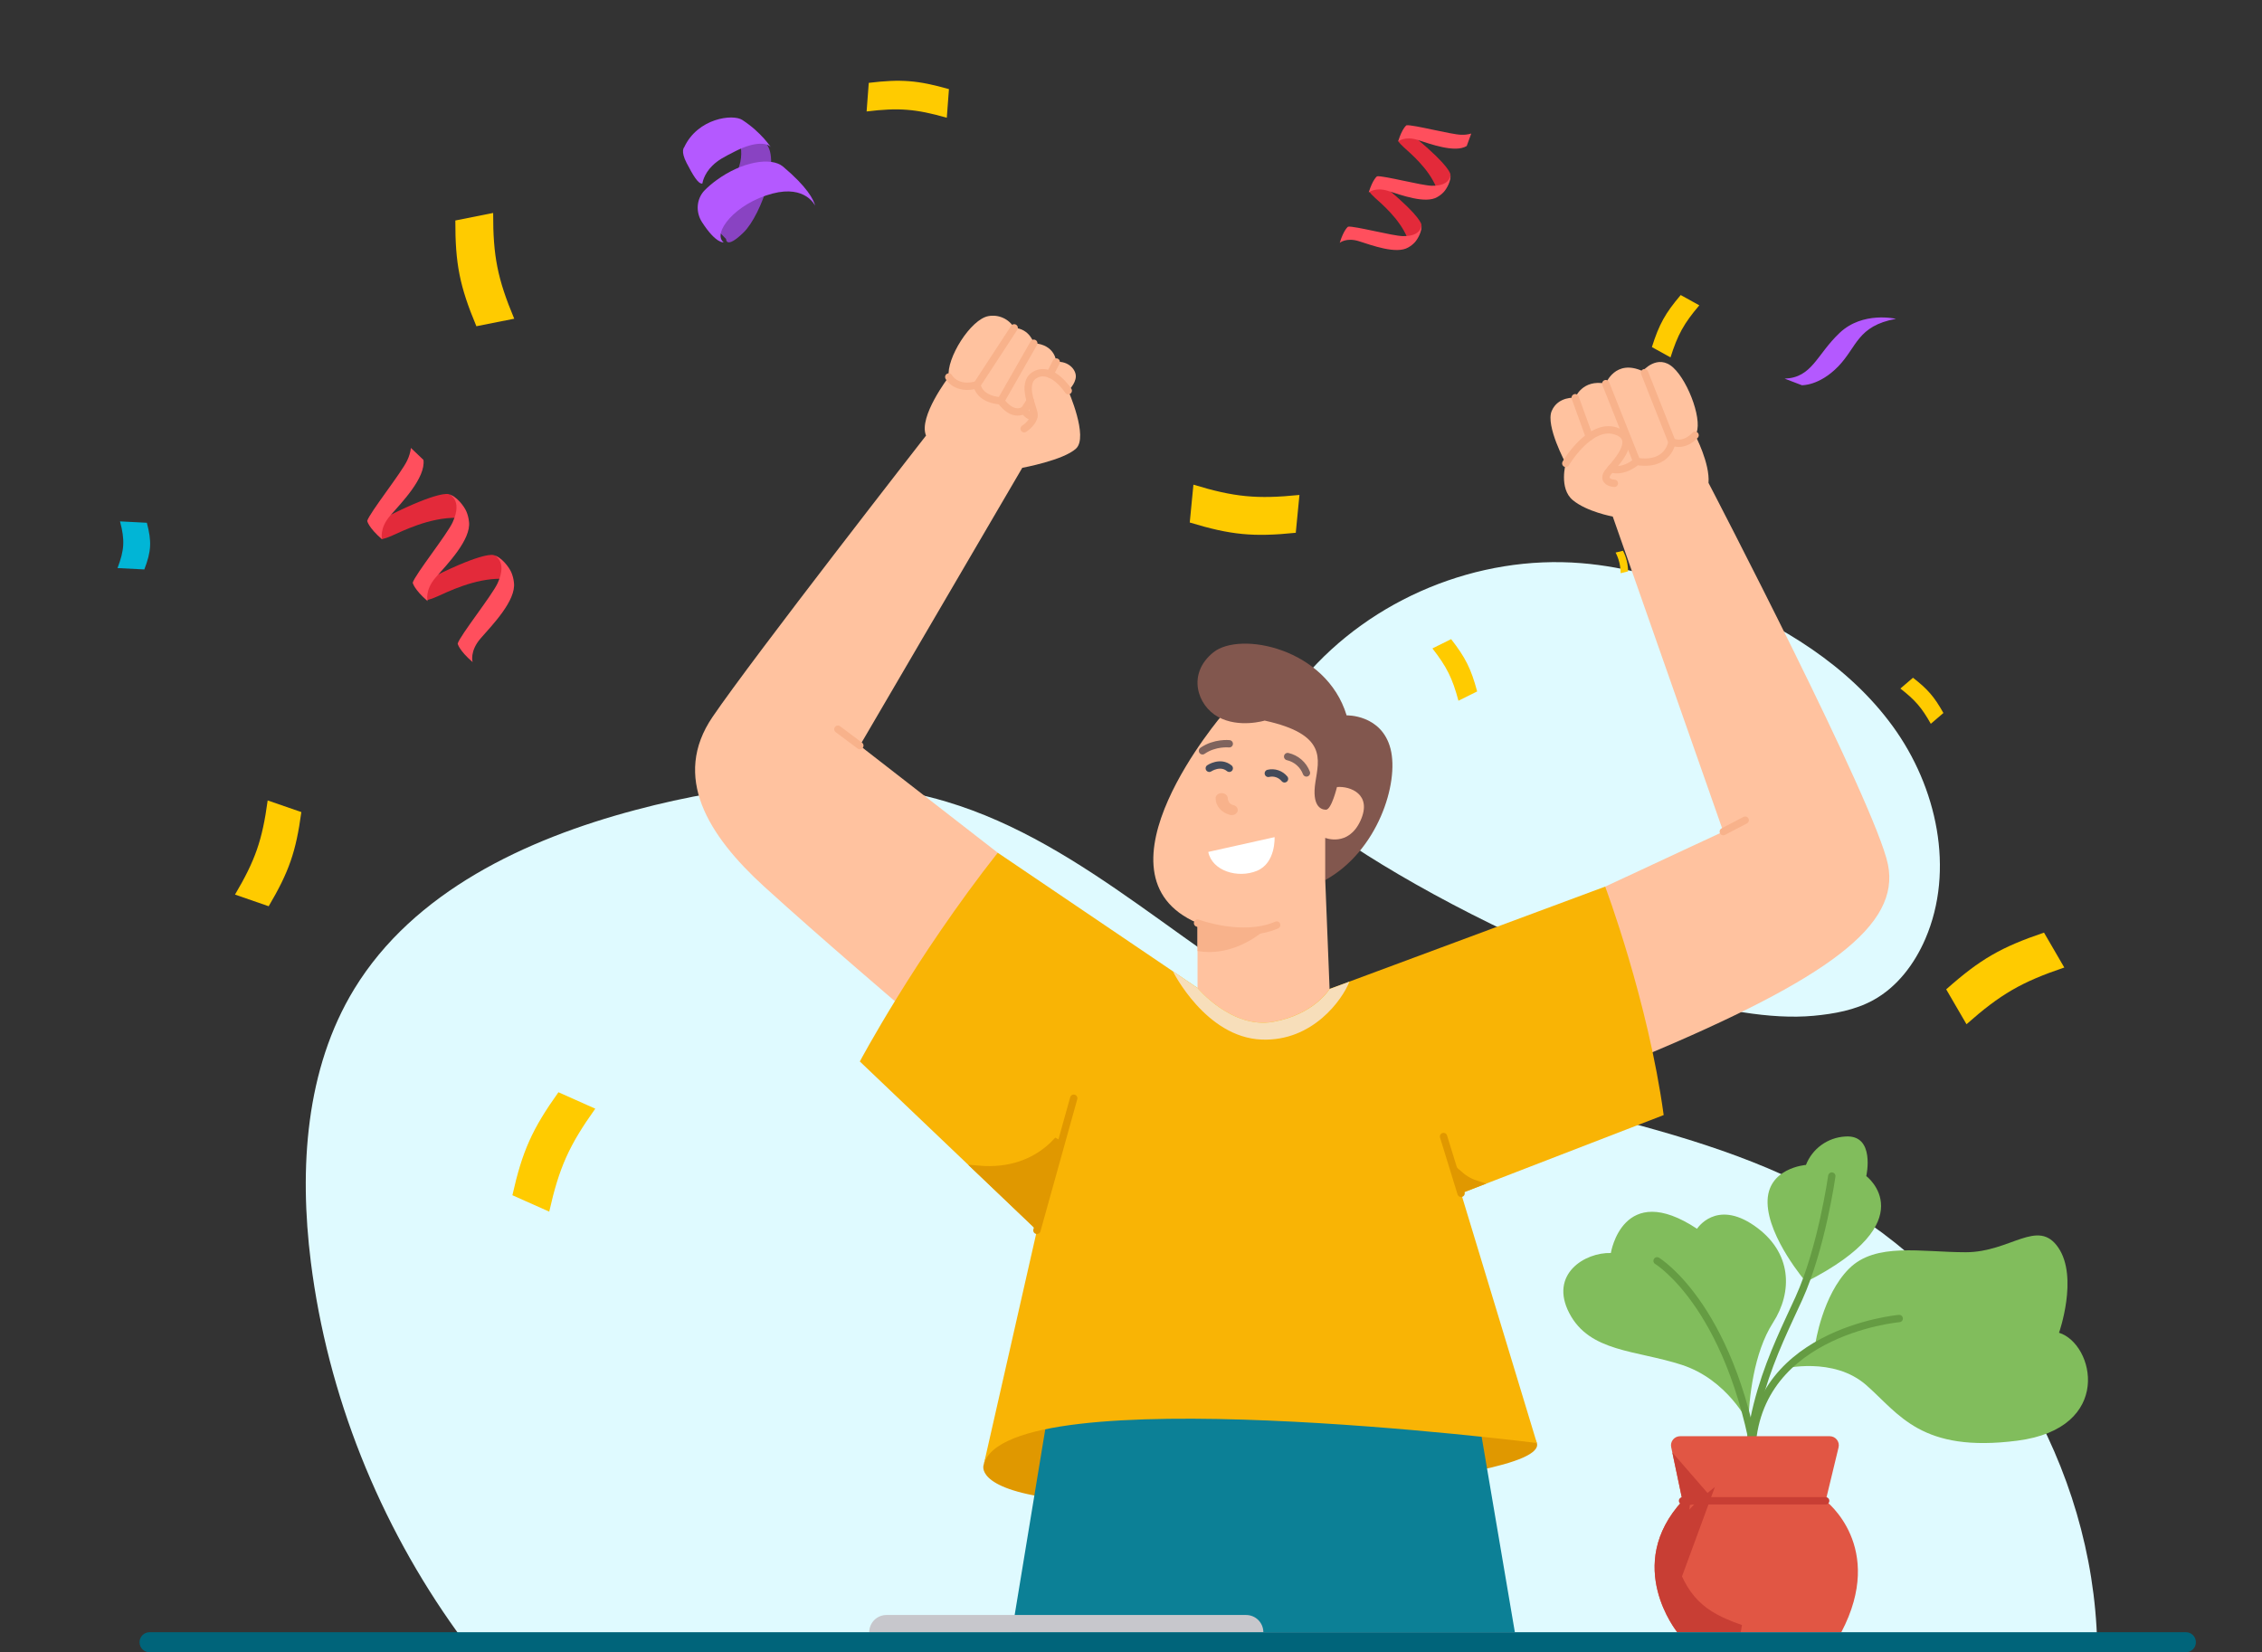 <svg width="308" height="225" viewBox="0 0 308 225" fill="none" xmlns="http://www.w3.org/2000/svg">
<rect x="0" y="0" width="308" height="225" fill="#333333" stroke="none"/>
<g clip-path="url(#clip0_208_3402)">
<path d="M175.914 108.107C173.534 106.302 172.735 102.95 173.322 100.021C173.909 97.093 175.656 94.531 177.595 92.261C186.75 81.517 201.24 75.535 215.325 76.69C221.446 77.189 227.406 78.949 233.1 81.244C242.603 85.07 251.7 90.632 257.72 98.897C263.741 107.161 266.203 118.474 262.157 127.86C260.685 131.272 258.322 134.41 255.063 136.197C252.59 137.553 249.744 138.067 246.935 138.327C223.772 140.461 176.938 113.052 176.021 108.116L175.914 108.107Z" fill="#DFFAFF"/>
<path d="M285.565 224.998H64.301C63.61 224.098 62.933 223.187 62.272 222.266C51.602 207.435 44.599 189.964 42.323 171.842C40.733 159.142 41.575 145.569 48.255 134.645C56.333 121.439 71.527 114.283 86.509 110.304C100.337 106.63 115.164 105.073 128.871 109.171C147.988 114.886 162.308 130.633 180.103 139.644C201.735 150.599 227.644 151.181 248.805 163.024C269.778 174.757 284.076 197.581 285.464 221.534C285.479 221.777 285.49 222.022 285.5 222.266C285.544 223.178 285.567 224.087 285.565 224.998Z" fill="#DFFAFF"/>
<path d="M133.934 199.483C133.934 199.483 132.654 202.677 143.438 204.061C154.222 205.446 210.962 202.13 209.263 196.503C207.564 190.876 166.077 183.796 165.514 183.796C164.95 183.796 136.21 189.049 133.934 199.483Z" fill="#E09800"/>
<path d="M166.578 97.17C166.578 97.17 147.699 119.102 163.06 125.702V141.034L174.047 145.824L181.141 137.2L180.448 119.847C180.448 119.847 185.516 113.566 185.73 113.406C185.943 113.247 188.23 107.497 188.342 106.645C188.454 105.793 187.115 102.44 186.795 102.227C186.475 102.014 178.1 96.105 177.292 95.785C176.483 95.466 168.543 95.785 168.383 95.785C168.223 95.785 166.578 97.17 166.578 97.17Z" fill="#FFC29F"/>
<path d="M172.2 98.128C172.2 98.128 168.714 99.193 165.864 97.629C163.015 96.065 161.596 91.737 165.224 88.827C168.852 85.917 180.586 88.258 183.36 97.416C183.36 97.416 188.125 97.273 189.336 101.958C190.546 106.643 187.557 115.934 180.444 119.844V114.099C180.444 114.099 183.592 115.375 185.246 111.756C186.9 108.137 183.806 107.017 182.045 107.177C182.045 107.177 181.298 110.265 180.544 110.265C179.791 110.265 178.624 109.679 179.104 106.538C179.584 103.397 180.75 99.991 172.2 98.128Z" fill="#82574E"/>
<path d="M135.853 116.12L117.077 101.535L139.196 63.704C139.196 63.704 144.816 62.676 146.522 61.079C148.228 59.481 145.455 53.201 145.455 53.201C145.455 53.201 146.455 52.277 146.487 51.284C146.519 50.291 145.42 49.121 143.819 49.288C143.819 49.288 143.749 46.945 140.762 46.732C140.762 46.732 140.228 44.78 138.094 44.639C137.745 44.05 137.224 43.582 136.602 43.297C135.979 43.012 135.284 42.922 134.61 43.042C132.19 43.433 128.812 48.827 129.186 51.329C129.186 51.329 125.018 56.758 126.091 59.315C126.091 59.315 102.568 89.476 97.019 97.632C91.471 105.788 96.386 113.743 104.055 120.734C111.725 127.725 123.479 137.733 123.479 137.733L135.853 116.12Z" fill="#FFC29F"/>
<path d="M142.896 191.18L137.774 222.266H206.267L200.08 185.856L142.896 191.18Z" fill="#0C8096"/>
<path d="M218.573 120.734L234.647 113.247L219.597 70.341C219.597 70.341 216.077 69.702 214.156 68.105C212.236 66.508 213.196 63.102 213.196 63.102C213.196 63.102 210.427 57.991 211.282 55.968C212.137 53.944 214.483 54.157 214.483 54.157C214.483 54.157 215.443 51.603 218.651 52.242C218.651 52.242 219.932 48.835 223.666 50.538C223.666 50.538 225.694 48.094 227.835 50.061C229.975 52.028 232.003 57.671 230.821 59.268C230.821 59.268 232.848 63.095 232.635 65.757C232.635 65.757 255.359 109.408 257.067 117.712C258.774 126.016 248.957 133.257 223.566 143.904C198.176 154.55 218.573 120.734 218.573 120.734Z" fill="#FFC29F"/>
<path d="M198.943 162.503L209.26 196.503C209.26 196.503 136.925 187.352 133.939 199.482L141.194 167.538L117.077 144.548C117.077 144.548 124.546 130.494 135.853 116.12L159.695 132.259L163.053 134.533C163.053 134.533 167.71 140.139 173.33 139.147C178.95 138.155 181.035 134.671 181.035 134.671L183.732 133.673L218.565 120.734C218.565 120.734 224.4 136.24 226.531 151.847L198.943 162.503Z" fill="#F9B405"/>
<path d="M183.741 133.677C182.792 136.111 178.75 141.829 171.808 141.566C164.162 141.283 159.704 132.266 159.704 132.266L163.061 134.54C163.061 134.54 167.718 140.145 173.339 139.154C178.959 138.162 181.043 134.678 181.043 134.678L183.741 133.677Z" fill="#F7DEBA"/>
<path d="M133.205 159.232C137.667 159.619 140.74 158.178 142.737 156.525C143.248 156.103 143.687 155.668 144.06 155.249L140.929 166.604L133.205 159.232Z" fill="#E09800" stroke="#E09800"/>
<path d="M198.693 159.952C199.265 160.448 199.998 160.932 200.88 161.22L199.265 161.843L198.693 159.952Z" fill="#E09800" stroke="#E09800"/>
<path d="M141.189 167.544L146.202 149.552" stroke="#E09800" stroke-linecap="round" stroke-linejoin="round"/>
<path d="M198.943 162.503L196.558 154.768" stroke="#E09800" stroke-linecap="round" stroke-linejoin="round"/>
<path d="M163.062 125.702C163.062 125.702 167.86 127.442 172.341 126.519C172.341 126.519 168.292 130.422 163.062 129.5V125.702Z" fill="#F8B28B"/>
<path d="M163.062 125.702C163.062 125.702 169.194 127.991 173.835 125.968" stroke="#F8B28B" stroke-linecap="round" stroke-linejoin="round"/>
<path d="M213.203 63.102C213.203 63.102 216.457 57.565 219.977 58.683C223.496 59.801 219.497 63.528 218.91 64.378C218.323 65.228 218.91 65.762 219.817 65.815" stroke="#F8B28B" stroke-linecap="round" stroke-linejoin="round"/>
<path d="M230.806 59.269C230.806 59.269 229.418 60.919 227.66 60.174C227.66 60.174 227.233 63.528 222.858 62.836C222.858 62.836 221.214 64.386 219.342 63.851" stroke="#F8B28B" stroke-linecap="round" stroke-linejoin="round"/>
<path d="M216.415 59.498L214.483 54.159" stroke="#F8B28B" stroke-linecap="round" stroke-linejoin="round"/>
<path d="M222.858 62.836L218.643 52.242" stroke="#F8B28B" stroke-linecap="round" stroke-linejoin="round"/>
<path d="M227.658 60.173L223.925 50.752" stroke="#F8B28B" stroke-linecap="round" stroke-linejoin="round"/>
<path d="M234.647 113.247L237.633 111.686" stroke="#F8B28B" stroke-linecap="round" stroke-linejoin="round"/>
<path d="M145.455 53.201C145.455 53.201 143.384 49.998 141.18 50.921C138.976 51.845 140.477 54.974 140.762 56.181C141.047 57.387 139.455 58.382 139.455 58.382" stroke="#F8B28B" stroke-linecap="round" stroke-linejoin="round"/>
<path d="M129.186 51.337C129.186 51.337 130.2 53.201 133.021 52.402C133.021 52.402 133.234 54.37 136.274 54.583C136.274 54.583 137.712 56.819 139.441 55.861C139.441 55.861 139.962 56.766 140.755 56.739" stroke="#F8B28B" stroke-linecap="round" stroke-linejoin="round"/>
<path d="M133.026 52.402L138.094 44.647" stroke="#F8B28B" stroke-linecap="round" stroke-linejoin="round"/>
<path d="M136.28 54.585L140.762 46.742" stroke="#F8B28B" stroke-linecap="round" stroke-linejoin="round"/>
<path d="M139.453 55.863L140.28 54.585" stroke="#F8B28B" stroke-linecap="round" stroke-linejoin="round"/>
<path d="M142.968 50.959L143.82 49.297" stroke="#F8B28B" stroke-linecap="round" stroke-linejoin="round"/>
<path d="M117.077 101.535L114.089 99.299" stroke="#F8B28B" stroke-linecap="round" stroke-linejoin="round"/>
<path d="M164.66 104.623C164.66 104.623 166.161 103.612 167.38 104.623" stroke="#434A59" stroke-linecap="round" stroke-linejoin="round"/>
<path d="M172.697 105.314C173.097 105.219 173.517 105.238 173.907 105.37C174.297 105.502 174.642 105.741 174.902 106.059" stroke="#434A59" stroke-linecap="round" stroke-linejoin="round"/>
<path d="M167.38 101.286C167.38 101.286 165.417 101.071 163.735 102.244" stroke="#7F635D" stroke-linecap="round" stroke-linejoin="round"/>
<path d="M175.329 103.026C175.907 103.159 176.443 103.431 176.889 103.82C177.336 104.209 177.679 104.702 177.888 105.256" stroke="#7F635D" stroke-linecap="round" stroke-linejoin="round"/>
<path d="M118.357 222.266H172.021C172.021 221.645 171.774 221.049 171.334 220.61C170.894 220.171 170.296 219.924 169.674 219.924H120.705C120.082 219.924 119.485 220.171 119.045 220.61C118.604 221.049 118.357 221.645 118.357 222.266Z" fill="#C7C7CC"/>
<path d="M242.822 186.389C242.822 186.389 249.637 184.685 254.119 188.623C258.601 192.561 261.587 197.885 274.71 196.183C287.833 194.481 285.165 182.981 280.363 181.49C280.363 181.49 283.031 173.932 280.257 169.885C277.482 165.839 273.754 170.524 267.667 170.524C261.58 170.524 255.398 169.14 251.771 172.761C248.145 176.381 247.183 182.981 247.183 182.981L242.822 186.389Z" fill="#81BD5C"/>
<path d="M245.903 174.571C245.903 174.571 240.783 168.608 240.676 163.818C240.569 159.028 245.903 158.635 245.903 158.635C246.328 157.548 247.056 156.606 248.002 155.921C248.948 155.235 250.071 154.835 251.238 154.768C255.406 154.449 254.119 160.152 254.119 160.152C254.119 160.152 262.227 166.267 245.903 174.571Z" fill="#81BD5C"/>
<path d="M238.053 193.742C238.053 193.742 235.219 187.878 228.983 185.856C222.748 183.835 216.457 184.152 213.683 178.828C210.909 173.504 215.817 170.524 219.338 170.631C219.338 170.631 220.939 160.623 231.074 167.33C231.074 167.33 233.635 163.285 238.862 166.904C244.089 170.523 244.089 175.955 241.423 180.106C238.757 184.257 238.16 190.475 238.053 193.742Z" fill="#81BD5C"/>
<path d="M238.542 199.482C237.581 181.384 258.599 179.552 258.599 179.552" stroke="#659C43" stroke-linecap="round" stroke-linejoin="round"/>
<path d="M225.632 171.696C225.632 171.696 236.408 178.184 239.609 202.038" stroke="#659C43" stroke-linecap="round" stroke-linejoin="round"/>
<path d="M249.424 160.152C249.424 160.152 248.037 169.992 244.942 176.805C241.848 183.618 236.451 193.628 238.51 206.617" stroke="#659C43" stroke-linecap="round" stroke-linejoin="round"/>
<path d="M250.721 222.266H228.38C228.38 222.266 220.982 213.171 229.09 204.374L227.553 197.065C227.515 196.886 227.518 196.7 227.561 196.522C227.604 196.344 227.687 196.178 227.802 196.036C227.918 195.893 228.064 195.779 228.23 195.7C228.395 195.621 228.576 195.58 228.76 195.579H249.144C249.331 195.579 249.515 195.622 249.683 195.703C249.851 195.785 249.999 195.903 250.114 196.05C250.229 196.196 250.31 196.367 250.35 196.55C250.389 196.732 250.387 196.921 250.343 197.102L248.587 204.377C248.587 204.377 256.838 210.625 250.721 222.266Z" fill="#E15644"/>
<path d="M229.641 204.523L229.466 204.713C225.546 208.966 225.385 213.257 226.188 216.499C226.592 218.129 227.242 219.497 227.793 220.459C228.068 220.939 228.317 221.316 228.495 221.571C228.549 221.647 228.596 221.713 228.635 221.766H237.027C235.354 221.184 233.954 220.577 232.766 219.821C230.887 218.624 229.559 217.066 228.483 214.702L229.641 204.523ZM229.641 204.523L229.588 204.271L228.601 199.579L232.423 203.983M229.641 204.523L232.423 203.983M232.423 203.983C232.251 204.119 232.036 204.295 231.795 204.508C231.177 205.053 230.377 205.844 229.659 206.827C228.228 208.785 227.065 211.591 228.483 214.702L232.423 203.983Z" fill="#C83E34" stroke="#C83E34"/>
<path d="M229.098 204.374H248.587" stroke="#C83E34" stroke-linecap="round" stroke-linejoin="round"/>
<path d="M297.634 222.268H20.366C19.612 222.268 19 222.88 19 223.634C19 224.388 19.612 225 20.366 225H297.634C298.388 225 299 224.388 299 223.634C299 222.88 298.388 222.268 297.634 222.268Z" fill="#00647A"/>
<path d="M166.812 108.123C166.673 108.04 166.506 107.996 166.336 108C166.228 108.001 166.121 108.019 166.022 108.055C165.922 108.091 165.832 108.142 165.757 108.207C165.681 108.272 165.622 108.349 165.582 108.434C165.542 108.519 165.522 108.609 165.523 108.7C165.519 109.209 165.709 109.707 166.067 110.117C166.424 110.528 166.929 110.83 167.506 110.979C167.719 111.024 167.944 110.996 168.132 110.901C168.32 110.806 168.455 110.652 168.509 110.473C168.562 110.294 168.529 110.104 168.417 109.945C168.305 109.786 168.122 109.672 167.91 109.627C167.221 109.48 167.176 108.761 167.176 108.681C167.171 108.571 167.135 108.463 167.072 108.366C167.009 108.269 166.92 108.186 166.812 108.123Z" fill="#F8B28B"/>
<path d="M164.52 116.012L173.549 114C173.549 114 173.741 117.522 171.139 118.588C168.537 119.655 165.042 118.598 164.52 116.012Z" fill="white"/>
</g>
<path d="M100.365 18.477C100.365 18.477 102.229 21.589 99.183 25.231C96.137 28.873 97.168 30.787 97.168 30.787L98.867 32.553C98.867 32.553 98.827 34.016 101.252 31.649C103.678 29.281 106.774 20.632 103.742 19.108C99.666 17.061 100.365 18.477 100.365 18.477Z" fill="#8943C2"/>
<path d="M105 20.109C105 20.109 103.719 18.055 101.068 16.331C99.778 15.489 95.001 16.088 93.159 20.059C93.159 20.059 92.634 20.543 93.492 22.195C94.349 23.847 95.082 25.102 95.637 24.994C95.637 24.994 95.79 23.739 97.007 22.552C97.775 21.803 98.446 21.444 100.141 20.585C102.875 19.195 104.584 19.445 105 20.109Z" fill="#B459FF"/>
<path d="M98.539 32.995C98.539 32.995 97.512 33.237 95.584 30.247C94.699 28.874 94.814 27.061 95.969 25.889C96.457 25.404 96.983 24.956 97.543 24.549C101.005 22.005 105.003 21.326 106.623 22.689C109.919 25.463 110.772 27.157 111 28.027C111 28.027 109.715 25.179 105.213 26.35C100.078 27.685 96.933 31.797 98.539 32.995Z" fill="#B459FF"/>
<path d="M245.345 52.457C245.345 52.457 247.704 52.565 250.287 49.908C252.87 47.252 252.88 44.386 258.155 43.417C258.155 43.417 253.657 42.34 250.494 45.326C247.331 48.312 246.757 51.426 243 51.56L245.345 52.457Z" fill="#B459FF"/>
<path d="M68.297 78.813C68.297 78.813 69.69 76.708 67.201 75.586C67.201 75.586 65.936 75.087 59.09 78.513L57.778 81.18L58.111 81.709C57.904 81.692 58.142 81.841 59.543 81.224C60.836 80.655 64.61 78.745 68.297 78.813Z" fill="#E32A3A"/>
<path d="M62.319 87.646C62.319 87.646 62.473 88.537 64.351 90.16C64.351 90.16 63.909 88.692 65.455 86.921C67.002 85.149 70.296 81.779 69.979 79.335C69.931 78.847 69.808 78.37 69.615 77.921C69.314 77.237 68.294 75.851 67.201 75.581C67.201 75.581 69.203 76.252 67.756 79.418C66.998 81.075 62.629 86.552 62.319 87.646Z" fill="#FF4F5D"/>
<path d="M62.176 70.516C62.176 70.516 63.569 68.412 61.079 67.289C61.079 67.289 59.815 66.79 52.969 70.216L51.602 71.928L51.987 73.414C51.78 73.398 52.018 73.546 53.418 72.927C54.715 72.359 58.49 70.443 62.176 70.516Z" fill="#E32A3A"/>
<path d="M56.197 79.349C56.197 79.349 56.351 80.241 58.229 81.863C58.229 81.863 57.787 80.396 59.334 78.624C60.882 76.853 64.174 73.483 63.858 71.039C63.809 70.55 63.686 70.073 63.493 69.623C63.192 68.94 62.172 67.553 61.079 67.285C61.079 67.285 63.081 67.956 61.634 71.122C60.877 72.78 56.508 78.256 56.197 79.349Z" fill="#FF4F5D"/>
<path d="M50 70.938C50 70.938 50.154 71.829 52.032 73.452C52.032 73.452 51.59 71.985 53.136 70.214C54.682 68.444 57.977 65.071 57.659 62.629L55.953 61C55.877 61.594 55.705 62.171 55.444 62.708C54.678 64.362 50.311 69.84 50 70.938Z" fill="#FF4F5D"/>
<path d="M191.611 32.347C191.611 32.347 193.519 32.678 193.542 30.583C193.542 30.583 193.503 29.54 188.986 25.783L186.707 25.682L186.438 26.079C186.386 25.928 186.355 26.142 187.22 26.936C188.018 27.67 190.523 29.734 191.611 32.347Z" fill="#E32A3A"/>
<path d="M183.561 30.866C183.561 30.866 182.982 31.249 182.42 33.069C182.42 33.069 183.315 32.306 185.037 32.847C186.758 33.388 190.142 34.666 191.762 33.69C192.09 33.506 192.387 33.273 192.644 32.999C193.032 32.577 193.692 31.433 193.545 30.582C193.545 30.582 193.69 32.196 191.019 32.154C189.621 32.131 184.426 30.747 183.561 30.866Z" fill="#FF4F5D"/>
<path d="M195.557 25.489C195.557 25.489 197.465 25.82 197.488 23.724C197.488 23.724 197.449 22.682 192.933 18.925L191.308 18.491L190.383 19.22C190.33 19.069 190.299 19.282 191.166 20.076C191.964 20.813 194.473 22.876 195.557 25.489Z" fill="#E32A3A"/>
<path d="M187.507 24.007C187.507 24.007 186.928 24.39 186.366 26.21C186.366 26.21 187.261 25.447 188.983 25.989C190.705 26.531 194.088 27.807 195.708 26.832C196.037 26.648 196.334 26.415 196.591 26.14C196.978 25.718 197.639 24.574 197.491 23.723C197.491 23.723 197.636 25.337 194.965 25.295C193.566 25.273 188.371 23.889 187.507 24.007Z" fill="#FF4F5D"/>
<path d="M191.511 17.061C191.511 17.061 190.932 17.443 190.37 19.263C190.37 19.263 191.265 18.5 192.986 19.042C194.706 19.584 198.092 20.861 199.711 19.885L200.33 18.184C199.889 18.314 199.431 18.371 198.972 18.352C197.574 18.324 192.379 16.941 191.511 17.061Z" fill="#FF4F5D"/>
<path d="M176.936 67.4C171.143 67.988 168.072 67.694 162.5 66L162 71.153C167.584 72.849 170.641 73.146 176.436 72.553C176.633 70.492 176.736 69.461 176.936 67.4Z" fill="#FFCB00"/>
<path d="M118 15.178C122.364 14.647 124.689 14.829 128.918 16.033C129.042 14.474 129.104 13.684 129.212 12.137C124.983 10.933 122.658 10.751 118.294 11.283C118.17 12.841 118.109 13.62 118 15.178Z" fill="#FFCB00"/>
<path d="M70.018 43.401C67.743 37.96 67.132 34.886 67.15 29L62 30.025C61.983 35.92 62.588 38.985 64.866 44.425L70.018 43.401Z" fill="#FFCB00"/>
<path d="M262.904 98.564C261.655 96.344 260.773 95.335 258.76 93.761L260.476 92.293C262.489 93.852 263.371 94.874 264.62 97.093L262.904 98.564Z" fill="#FFCB00"/>
<path d="M220.673 78.057C220.671 77.078 220.435 76.114 219.985 75.244L220.99 74.998C221.44 75.868 221.676 76.832 221.678 77.81L220.673 78.057Z" fill="#FFCB00"/>
<path d="M32 121.821C34.772 117.124 35.715 114.399 36.447 109L41.032 110.585C40.3 115.984 39.353 118.715 36.585 123.409L32 121.821Z" fill="#FFCB00"/>
<path d="M81.055 150.975C77.472 155.999 76.138 158.982 74.786 164.997L69.769 162.763C71.121 156.744 72.456 153.762 76.038 148.738L81.055 150.975Z" fill="#FFCB00"/>
<path d="M198.586 95.423C197.757 92.337 197.005 90.822 195.042 88.3L197.59 87.035C199.55 89.557 200.306 91.072 201.134 94.157L198.586 95.423Z" fill="#FFCB00"/>
<path d="M231.383 41.579C229.276 44.056 228.444 45.566 227.462 48.669L224.926 47.265C225.907 44.165 226.742 42.659 228.849 40.178L231.383 41.579Z" fill="#FFCB00"/>
<path d="M281.079 131.753C275.225 133.738 272.392 135.382 267.763 139.477L265 134.727C269.626 130.617 272.462 128.985 278.317 127C279.425 128.902 279.977 129.851 281.079 131.753Z" fill="#FFCB00"/>
<path d="M16 77.359C16.939 74.899 17.02 73.546 16.342 71L19.994 71.188C20.672 73.734 20.599 75.086 19.652 77.544L16 77.359Z" fill="#01B5D6"/>
<defs>
<clipPath id="clip0_208_3402">
<rect width="280" height="182" fill="white" transform="translate(19 43)"/>
</clipPath>
</defs>
</svg>
